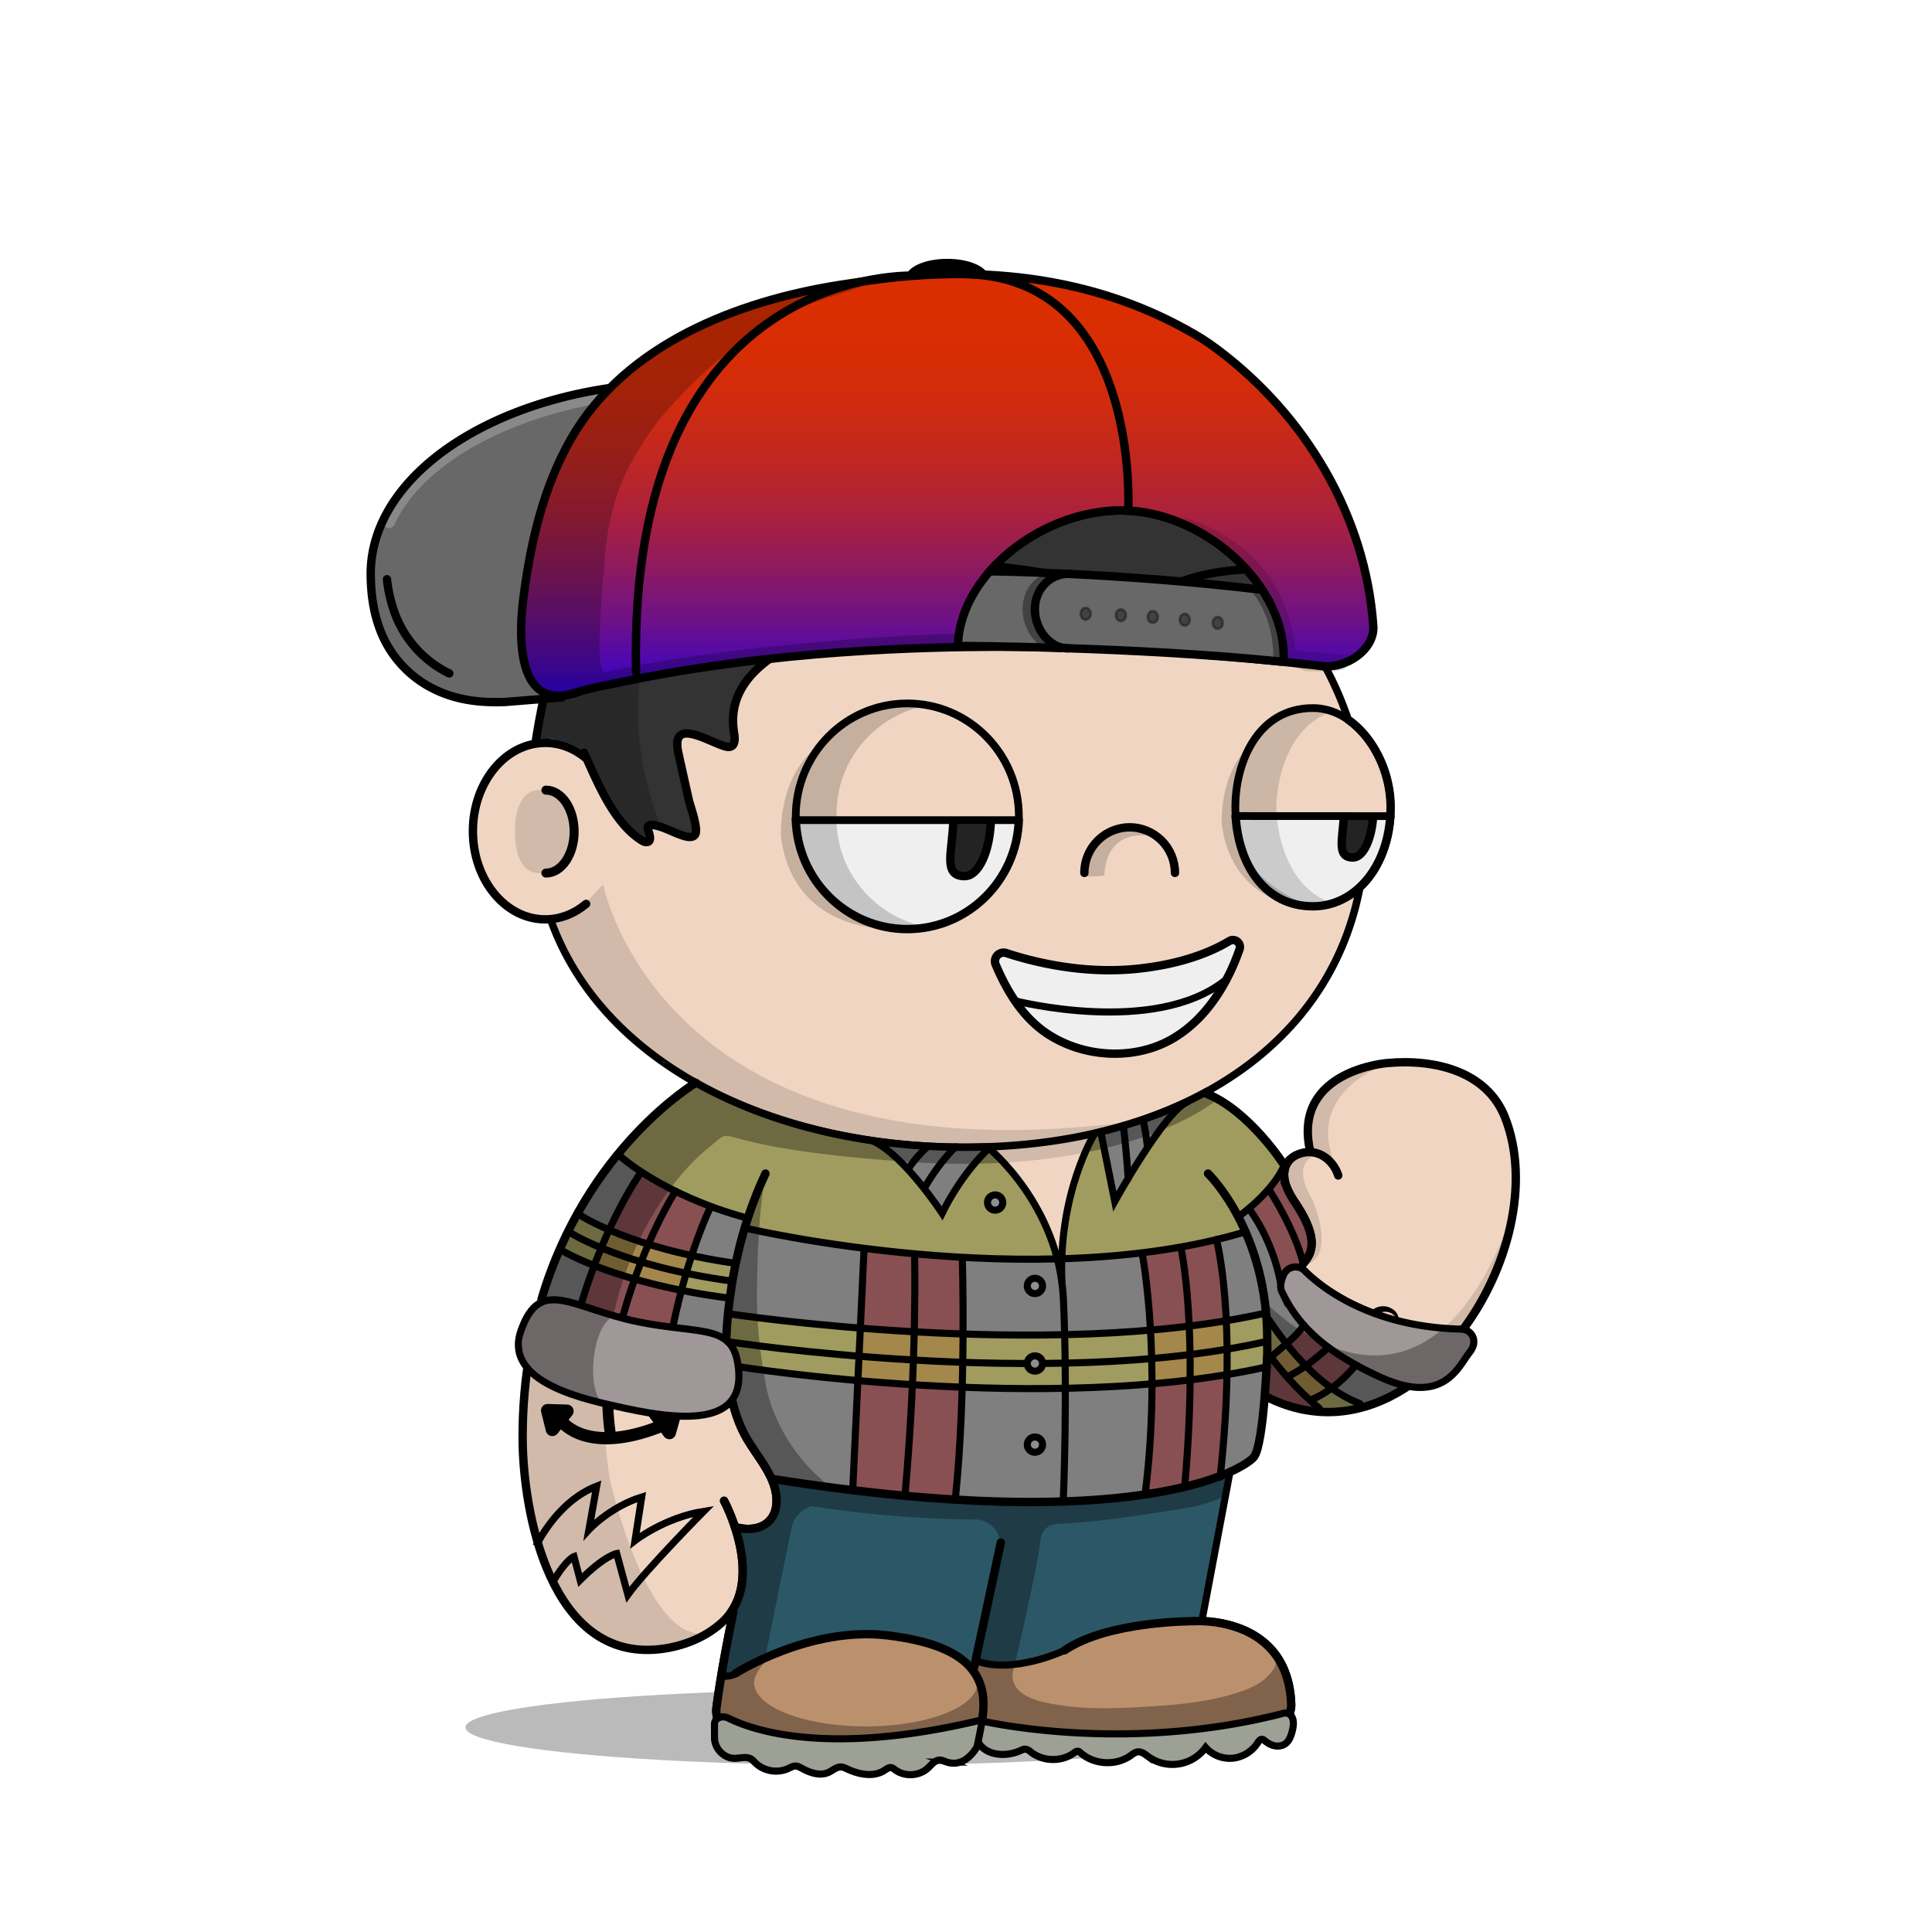 <svg xmlns="http://www.w3.org/2000/svg" xmlns:xlink="http://www.w3.org/1999/xlink" viewBox="0 0 3000 3000" width="100%" height="100%"><defs><style>.cls-1-64{opacity:0.27;}.cls-2-64{fill:#f0d6c2;}.cls-1-640-64,.cls-3-64,.cls-4-64,.cls-6-64,.cls-7-64,.cls-8-64,.cls-9-64{fill:none;stroke:#000;stroke-miterlimit:10;}.cls-3-64,.cls-4-64{stroke-linecap:round;}.cls-3-64{stroke-width:13px;}.cls-4-64{stroke-width:14px;}.cls-5-64{opacity:0.13;}.cls-6-64{stroke-width:10px;}.cls-7-64{stroke-width:18px;}.cls-8-64{stroke-width:17px;}.cls-9-64{stroke-width:19px;}.cls-1-640-64{stroke-width:11px;}</style></defs><g id="body_ground_shadwo-64" data-name="body ground shadwo"><ellipse class="cls-1-64" cx="1334.82" cy="2682.24" rx="612.02" ry="58.67"/></g><g id="CHEETAH_BODY" data-name="CHEETAH BODY"><path class="cls-2-64" d="M1075.21,1684.92l-86.3,76.44-81.19,108.46-57.17,122.51-32.25,136.1-6.75,96.68,6.35,91.23L835,2395.21l31.39,75.86,38.09,50.13,47.54,31,78.62,9.8,53.8-18.18,39.91-27.63,14.26-12.89-9.88,50-15.22,91.24,2.66,29.33,13.85,17,51.09,17.73,78.1,16.35h75.62l66.58-5.32,48.93-8.42,52-13.82,24.82-6.52,41.94,6.07,126.13,9.16,99.75-.28,77.23-5.54,66.85-9.41,35-7.15,26.94-20.17,3.93-17.17-4.13-32.14-26.1-52.19-43.66-30.74-77-13.9,10.76-205.51s11.6-13.31,15.48-16.39,47-58.42,47-58.42l25-55.24,10.56-19.26,31.14,13.27,62.08,11.3,70.55-7.08,44-23.38,49.3-35.46,42.09-44.1,45.13-60.73,24.32-63.88,17.23-65.23,5.15-65.54-6.61-53.5-17.62-48.7-32.84-34.56-44.43-25.16-50.48-7-43.5-2.38-47.62,10.35-47.78,27.42L2036,1718.43l-4.92,39.57,4.92,33.29-26.16,5.63-11.5,8.85-4.35,6.33-38.65-58.25-40.72-31.51-40.6-26.81,31.43-17.16,63.7-49.54,45.12-49.55L2062,1514.7l25.66-53.08,19.46-60.16,22-45.61s67.57-79.84,0-202.29c-1-1.73.06-10,.06-10l-42.42-40.22-26.54-55.74-22.12-48.66-38.92-53.08-40.7-42.47-35.39-32.73-84.93-62.81-67.24-33.62-70.78-27.43-73.43-21.23L1533,712.27l-76.08-3.54-109.71,10.61-100.85,26.55-81.4,33.62-67.24,37.15-77,58.39L963.2,934.33l-61.93,81.39-29.2,69-23.37,63.1-6.32,5.84L794.78,1169l-33.87,33-22.55,52v62.59l15.25,50.65L781,1405l52.34,22.55,25.51,2.22,26.54,65.47,44.24,61.93,38.93,41.58,61.93,50.43,47.77,29.19Z"/><path class="cls-3-64" d="M1188.61,1822.33c-25.84,55.2-43,113.78-52.34,173.17-9.26,58.83-13.91,121.32.77,179.71,4.69,18.63,10.62,36.6,19.91,53.7,18.31,33.72,51.4,65.64,48.8,105.78-2.14,33.08-31.85,46-64.61,36.29"/><path class="cls-3-64" d="M1875.87,1822.33s102.57,98.45,91,287.14c0,0-3.62,117-95.28,193.58a25.6,25.6,0,0,0-9.21,18.23c-1.49,27.45-5.31,101.95-8.34,196,0,0,145.74-10.32,150.89,129,.65,17.51-12.29,33-30.87,37.34-61.79,14.38-217.56,40-453.39,7.15,0,0-171.42,71-375.08,8-21.91-6.79-35.72-26.6-33-47.6,3.64-28.11,11-75.14,26-147.9"/><path class="cls-3-64" d="M1142.45,2598.2s115.4-73.83,237.21-58.6,165.4,61,141,151.19"/><path class="cls-3-64" d="M1854.07,2517.33s-133.35-.74-200.62,45.13"/><line class="cls-3-64" x1="1511.37" y1="2594.76" x2="1564.29" y2="2347.39"/><path class="cls-3-64" d="M1962.82,2162.51c234.13,119.66,454.59-224.88,374-427.73-28.07-70.68-107.32-90.8-182.53-84.12,0,0-145.76,11-120.63,133.23"/><path class="cls-3-64" d="M2078,1825.24c-8.17-25.5-34.33-44.87-63.48-32.33-21.57,9.27-24.07,30.78-17,49.43a121.09,121.09,0,0,0,13,24.25c40.21,59.72,25.13,80.86,13.07,95.56"/><path class="cls-3-64" d="M1994,1809.24s-53-83.28-120-110.78"/><path class="cls-4-64" d="M847.68,1226.92c24.22,0,43.86,28.83,43.86,64.39s-19.64,64.39-43.86,64.39"/><g class="cls-5-64"><path d="M1094.33,1787.19s-201.47,157.92-147.5,509.15c0,0,56.62,258.34,152.17,239.76l-45.17,19.08L987.54,2562l-45-14-53-42.94L852,2442.22s-19.3-58-20-60.58-15.21-73-15.21-73l-4.07-66,3.05-93.58,14.8-87.89,24.13-80.54,29.56-68.17,35.67-59,31.53-47.85,30.94-37.14,43.33-39.74,34.35-32.8,20.29-14.44-27.3-18.43-64-47.48-59.57-58.39-27.71-38.8-42.45-63.51-.62-25.09,42.47-18.58,35.39-38s89.35,468.89,829,367.15c13.61-1.87-115.08,25.45-101.63,22.66l90.13-18.72,59.92-21.23,59.94-27.48,16.88,11.15s-138.51,121.21-481.78,97.32S1157.34,1736.76,1094.33,1787.19Z"/><path d="M887.11,1291.31c0,35.64-22.14,64.54-49.45,64.54s-38.13-28.59-38.13-64.23,10.82-64.85,38.13-64.85S887.11,1255.67,887.11,1291.31Z"/><path d="M1573.17,2594.76c5-22.44,11.15-45.09,15.5-66,9.65-46.4,21-93.08,27.47-140,1.38-10.09,10.82-41.24-4.4-41.86a345.39,345.39,0,0,0-47.38,1.36l-45,207c-2.76,12.73-5.54,25.71-4.26,38.67,1.7,17.12,10.15,32.84,11.64,50,1.1,12.68-9.17,31.37,0,42.38,4.14,5,11.17,6.24,17.6,7.11,54.93,7.46,110,10.25,165.29,12.64h.92l112.2-1.68a17.54,17.54,0,0,0,1.77-.12l105.39-13.38,40.32-6.53a15.92,15.92,0,0,0,7-3l13.67-10.24c19.81-14.84,7.66-38.52,6.72-57.27l-8.71-23.49-9.17-10c5.94,6.46-12.78,24.53-16.48,27.49-13.29,10.63-30,17-46.12,22-49.56,15.11-100.57,18.33-151.92,21.17-41.23,2.29-82.9,2.88-123.77-3.88-14.26-2.36-29.29-5.19-42.53-11.13C1581.78,2628.28,1568.73,2614.52,1573.17,2594.76Z"/><path d="M1964,2021.1s239.6,257.11,382-130.4l-20.31,76.86L2277.13,2057l-57.28,64.14-72.94,47.35-81.48,18.63-48.89-5-53.72-19.66v-31.7l5.41-52.55Z"/><path d="M2047.55,1791.7s-47.47,7.88-9.43,71.58c0,0,38.93,88.47-12.38,101.74,0,0,7.07-21.24,8.84-23s-1-30.6-1-30.6l-15.51-33.06s-18.7-31.29-20.56-36,4.37-40.57,4.37-40.57l22.84-10.07,20.1-2.71Z"/><path d="M2158.44,1650.06s-139.78,42.47-82.27,165.44l-16.53-15s-22.62-9.72-24.28-13.26-4.87-29.41-4.59-31.07,5.2-35,5.2-35l19.58-28,29.33-21.85Z"/><path d="M910.12,1177.54s78.74-358.22,369.81-437l-115,38.93-81,47.6-83.15,68.5-73.31,85.71-52.94,78.26-27.88,94,40.48,9.18Z"/><path d="M1527.19,2638.53,1517,2606.15a27.42,27.42,0,0,1,.89,6.92c0,37.38-77.63,67.68-173.4,67.68s-173.4-30.3-173.4-67.68c0-10.07,8.47-24.59,18.57-33.18l1.72-5.79a2.09,2.09,0,0,1-2.82-2.32L1229,2372.66a44.63,44.63,0,0,1,51.53-35c28.26,5,69.15,9.6,119.68,9.6-108.73,0-195.06-106.63-211.45-199.06-8.65-48.77-14.07-95.19-13.38-144.66.75-52.56,2.46-108.52,10.89-166.33a2.09,2.09,0,0,0-4-1.14c-22.2,50.76-92.27,233.07-29,385.72a1.4,1.4,0,0,0,.15.3l43,70.9a2.56,2.56,0,0,1,.24.56l4.42,17a62.9,62.9,0,0,1-1.35,36.2l-4.83,14.12a2.11,2.11,0,0,1-1.14,1.24l-26.61,11.66a2.06,2.06,0,0,1-1.07.16l-21.94-2.52a2.1,2.1,0,0,0-2.27,2.61l7.71,29.28a1.59,1.59,0,0,1,.06.38l3.63,49.69a2.11,2.11,0,0,1-.08.75l-14.6,49.1-.06.26-24.2,149.68a2.1,2.1,0,0,0,0,.79l6,26.41a2.08,2.08,0,0,0,1.18,1.45l59.31,26.68a2,2,0,0,0,.49.15l69,12.26.26,0,84.09,4h.26l60.19-4.53.24,0,83.39-16a1.05,1.05,0,0,0,.24-.06l40.42-13a2.09,2.09,0,0,0,1.43-1.73l6.33-50.94"/><path d="M1918.06,2248.79s-59.53,81.86-149.77,94c0,0,23,15,91.12-2.65l4.42-20.35,8.85-16.81,10.48-10.21"/></g><path d="M2129.2,1143.53a144,144,0,0,0-31.17-30.72,536.58,536.58,0,0,0-23-56.35c-32.82-68.83-79.79-130.63-139.61-183.69s-129.34-94.63-206.81-123.7c-80.17-30.08-165.32-45.33-253.08-45.33a723.09,723.09,0,0,0-219.4,33.67,674.64,674.64,0,0,0-187.55,93.24c-56,39.93-104,87.44-142.51,141.21-39.24,54.78-67.57,114.53-84.18,177.58a5.75,5.75,0,0,0,11.12,2.93c16.26-61.69,44-120.17,82.41-173.82,37.78-52.73,84.83-99.34,139.84-138.54a663,663,0,0,1,184.36-91.64,711.53,711.53,0,0,1,215.91-33.13c86.38,0,170.17,15,249,44.6,76.14,28.57,144.52,69.46,203.22,121.54s104.7,112.6,136.85,180a522.14,522.14,0,0,1,24.57,61.08c1.7,1.17,3.39,2.41,5.06,3.7.85.67,1.71,1.35,2.55,2l.54.43c.91.76,1.82,1.54,2.72,2.34l.82.73c.88.79,1.76,1.59,2.63,2.42.22.2.43.42.65.63a141.8,141.8,0,0,1,14.69,16.6c21.6,28.51,34,65.55,34,101.63,0,40.38-11.31,77.31-31.91,104.43h0c-.65.86-1.31,1.7-2,2.53-.89,1.11-1.79,2.18-2.69,3.24l-1,1.09c-.6.69-1.2,1.36-1.81,2-.38.42-.77.83-1.16,1.25-.57.6-1.14,1.19-1.72,1.78-.39.4-.78.81-1.18,1.2-.91.9-1.83,1.8-2.76,2.66-20,109.66-76.83,202.64-167.34,272.26-54.72,42.09-120.47,74.65-195.41,96.79s-157.82,33.42-245.91,33.42c-73.58,0-145.3-7.85-213.16-23.33S1154,1714,1098,1684.31c-117.39-62.14-199.49-151.36-237.44-258a5.75,5.75,0,0,0-10.83,3.85c38.92,109.43,122.91,200.84,242.89,264.35,56.87,30.1,120.69,53.35,189.67,69.09,68.7,15.67,141.28,23.62,215.72,23.62,89.2,0,173-11.4,249.17-33.89,76.31-22.54,143.31-55.75,199.16-98.7,91.16-70.12,149-163.31,170.49-273.08a136.34,136.34,0,0,0,12.27-13.43c23.68-29.62,36.73-70.49,36.73-115.08C2165.83,1214.15,2152.48,1174.25,2129.2,1143.53Z"/><path class="cls-3-64" d="M910.12,1403.57c-18.06,15.13-39.93,24-63.49,24-62,0-112.3-61.34-112.3-137s50.28-137,112.3-137c23.56,0,45.43,8.85,63.49,24"/><path class="cls-3-64" d="M1124.34,2330.45s65.27,121.25,0,185.71c-26,25.66-63.7,40.75-100.54,44.76-169.74,18.5-211.9-213.21-212.25-327.21-1.19-384.43,268.87-552.24,268.87-552.24"/><path class="cls-6-64" d="M951.26,1801.5s93.29,89.3,214.61,66.48"/><path class="cls-6-64" d="M933.12,1831.22S1024,1925.06,1153.7,1906"/><path class="cls-6-64" d="M913.79,1861.33s105.89,100.9,232,77.56"/><ellipse class="cls-7-64" cx="962.83" cy="2013.88" rx="20.88" ry="15.96"/><path class="cls-8-64" d="M957.58,2033.45s-24.65,99.33-9,199.19"/><path class="cls-9-64" d="M872.89,2207.81s38.4,52.45,153.06,6.76"/><path class="cls-9-64" d="M879.19,2056.48s37.14,22.8,152.64,11.56"/><ellipse cx="879.19" cy="2056.48" rx="22.12" ry="18.01"/><ellipse cx="1031.83" cy="2067.63" rx="22.12" ry="18.01"/><path d="M1047.61,2185.24h-30.15a10.24,10.24,0,0,0-8.19,16.41l22,29.15a10.24,10.24,0,0,0,18-3.4l8.18-29.15A10.24,10.24,0,0,0,1047.61,2185.24Z"/><path d="M840.38,2192.84l7.34,29.37a10.24,10.24,0,0,0,17.94,3.92l22.8-28.5a10.24,10.24,0,0,0-7.7-16.64l-30.14-.88A10.25,10.25,0,0,0,840.38,2192.84Z"/><path class="cls-1-640-64" d="M832.4,2400.66s31.55-68.69,94.14-93l-12.09,67.63s32.61-35.4,82-50.73L986,2392.2s46.28-35.92,106.77-45.43c0,0-89.42,90.34-117.82,129.44l-17.35-63.93s-18.82,3.17-56.75,41.21L891.3,2417s-12.21,4.18-33.19,40.13"/><path d="M2278.5,2063.54c-37.25,18.48-77.07,36.87-120.06,30.63-17.92-2.89-34.53-13.23-36.64-32.76-1.57-12.14,4-26.46,16.07-31.25a26.6,26.6,0,0,1,26,3.67c7.23,5.39,10.37,14.91,6.05,23l-1-.35a19.82,19.82,0,0,0-.18-7.27c-2.93-10.9-17.39-15.31-26.77-10.26-10.95,6.19-11,23.32-4.61,32.91,15.08,21.82,59.81,16.25,82.48,10.67,14.92-3.55,29.56-8.69,43.87-14.3,4.81-1.86,9.6-3.79,14.38-5.74l.45,1Z"/><path d="M2127.16,2178.93c-32.7,1.15-66.62,1-97.37-11.73-18.33-7.32-40.56-23-35.14-45.61,2.41-11.21,12.71-21.41,24.73-20.85,11.25.51,21.5,8.47,23.66,19.44a14.16,14.16,0,0,1-5.32,13.92l-.8-.76c8.83-12.91-10.14-27.64-22.16-21.5-9.62,5.2-12.28,19.17-6.49,28.23,7.9,12.89,23.55,19.76,37.31,25,21.59,7.77,44.8,10.51,67.67,12,4.63.32,9.27.58,13.91.82v1.1Z"/><path d="M2208.85,2137.15c-46.41,1-96.07.06-138.75-21.46-15.31-7.74-29.31-17.67-38.78-32.62A51.3,51.3,0,0,1,2028,2034c9.1-21,33.53-36.1,55.45-23.49,18.85,10.32,25.66,39,5.66,51.58l-1.53-1.58c6.91-10.56,4.53-23.24-5.21-30.63-19.32-14.56-36.53,10.37-37.26,28.52a32.4,32.4,0,0,0,3.26,15.15c7.52,15.31,23.23,25.35,37.95,33.12,37.71,19.49,80.57,24,122.66,28.28l-.08,2.2Z"/></g><defs><style>.cls-1-116{fill:#8cc9ff;}.cls-2-116{fill:#7f7f7f;}.cls-3-116{fill:#b9b346;}.cls-3-116,.cls-7-116{opacity:0.56;}.cls-4-116{fill:#a09798;}.cls-5-116{fill:#bb916d;}.cls-6-116{fill:#2c5766;}.cls-7-116{fill:#902c31;}.cls-8-116{opacity:0.32;}.cls-1-1160-116,.cls-1-1161-116,.cls-9-116{fill:none;}.cls-1-1161-116,.cls-1-1162-116,.cls-1-1163-116,.cls-9-116{stroke:#000;stroke-linecap:round;stroke-miterlimit:10;}.cls-9-116{stroke-width:13px;}.cls-1-1161-116,.cls-1-1162-116,.cls-1-1163-116{stroke-width:11px;}.cls-1-1162-116{fill:#8e8e8e;}.cls-1-1163-116{fill:#9da095;}</style></defs><path class="cls-1-116" d="M1030.44,1649.18l7.67,4.68q-5.37-3.66-10.78-7.22Z"/><path class="cls-2-116" d="M1827.66,1717.68c-27.12,10.4-55.39,18.17-83.66,27.32q-16.41,5.4-32.84,9.84c1.64,37.4,16.18,72.39,21.84,109.16C1759.55,1812.23,1794,1765.31,1827.66,1717.68Z"/><path class="cls-2-116" d="M1932,1909c3-1-8-15-5-19,24-25.13,47.65-50.92,66-79.41l-37.64-56.74-40.72-31.51-37.83-25c-10.85,4.45-21.76,9-32.76,13.64-5.39,2.36-10.84,4.57-16.34,6.68-33.64,47.63-68.11,94.55-94.66,146.32-5.66-36.77-20.2-71.76-21.84-109.16-3.07.83-6.13,1.65-9.2,2.44a263,263,0,0,0-18,40.72c-10,30-21,58-29,88-7.07,23-6.33,46.73-9.51,69.88A964.47,964.47,0,0,0,1758,1948,859.45,859.45,0,0,0,1932,1909Z"/><path class="cls-2-116" d="M1159,1893c2,0-7,11-3,12,115,38,236,40,356,47,43.23,2.64,86.18,4.44,129.29,3.94-14.6-47.84-33.43-94.43-67.29-133.94-10-11-19-22-29-35a61.94,61.94,0,0,0-5.45-7.26l-4,.14C1506.64,1812,1479,1845.27,1463,1886c-30-40.51-63.77-77.15-98.74-112.64-48.49-6.5-93.9-21.92-143.94-33.29-40-9-76.32-23.07-113.32-41.07-10.06-4.65-21.32-9.3-31-15.8l-.79,1.72-86.3,76.44-27.75,37.07c.28.19.55.39.84.57C1027,1837,1087,1873,1159,1893Z"/><path class="cls-3-116" d="M1932,1909c3-1-8-15-5-19,24-25.13,47.65-50.92,66-79.41l-37.64-56.74-40.72-31.51-37.83-25c-10.85,4.45-21.76,9-32.76,13.64-5.39,2.36-10.84,4.57-16.34,6.68-33.64,47.63-68.11,94.55-94.66,146.32-5.66-36.77-20.2-71.76-21.84-109.16-3.07.83-6.13,1.65-9.2,2.44a263,263,0,0,0-18,40.72c-10,30-21,58-29,88-7.07,23-6.33,46.73-9.51,69.88A964.47,964.47,0,0,0,1758,1948,859.45,859.45,0,0,0,1932,1909Z"/><path class="cls-3-116" d="M1159,1893c2,0-7,11-3,12,115,38,236,40,356,47,43.23,2.64,86.18,4.44,129.29,3.94-14.6-47.84-33.43-94.43-67.29-133.94-10-11-19-22-29-35a61.94,61.94,0,0,0-5.45-7.26l-4,.14C1506.64,1812,1479,1845.27,1463,1886c-30-40.51-63.77-77.15-98.74-112.64-48.49-6.5-93.9-21.92-143.94-33.29-40-9-76.32-23.07-113.32-41.07-10.06-4.65-21.32-9.3-31-15.8l-.79,1.72-86.3,76.44-27.75,37.07c.28.19.55.39.84.57C1027,1837,1087,1873,1159,1893Z"/><path class="cls-4-116" d="M1099,2066c-74-10-146-16-215-46-11-5-22,1-33,0-4.71,0-10.64,1.22-15.4-1.16l-33,58.5c4.5,4.29,2,27.74,7.9,34.49,24,27.55,65,51.87,89.48,58.17a981.84,981.84,0,0,0,159,28c27.26,1.95,54.51-1.8,75.31-20.45q3.54-7.68,6.69-15.55C1155,2126,1147,2072,1099,2066Z"/><path class="cls-5-116" d="M1614,2578c-31,11-65,14-97,4-3-1-5,11-7,10-43-36-98-54-151-57-72-4-139,23-203,58-10.82,5.77-23.21,10.5-35.65,10.43l-6.85,41.06,2.66,29.33,13.85,17,51.09,17.73,78.1,16.35h75.62l66.58-5.32,48.93-8.43,52-13.81,24.82-6.52,41.94,6.07,126.13,9.16,99.75-.28,77.23-5.54,66.85-9.41,35-7.15,26.94-20.17,3.93-17.17-4.13-32.14-26.1-52.19-43.66-30.74-64.33-17.48c-34,3-68.24,4.75-102.74,8.25C1710,2528,1665,2560,1614,2578Z"/><path class="cls-6-116" d="M1715,2326c-61,4-120,7-181,2-95-8-187-8-283-22-17.83-2.67-34.07-7.73-51.56-10.21,7,19.41,9.63,43.45-4.44,62.21-14,17-38,21-56,10,10.55,21.1,13.73,46.8,13.09,70.93,1.16,22.9-5.21,45.67-16,66.6l2.5-2.26-9.88,50-8.37,50.18c12.44.07,24.83-4.66,35.65-10.43,64-35,131-62,203-58,53,3,108,21,151,57,2,1,4-11,7-10,32,10,66,7,97-4,51-18,96-50,150-56,34.5-3.5,68.75-5.25,102.74-8.25l-.33-.09,42.81-224.23-3.55,1c-19.18,5.66-38.43,11.33-57.67,17.61C1804,2321,1760,2323,1715,2326Z"/><path class="cls-2-116" d="M1993,2012c-8-15-2-36,14-45,4.91-2.8,9.81-1.19,14.72.38,10.45-22.28,20.4-48.73,4.28-73.38-15.74-25.18-37-54.07-31.77-82.29l-.27.39-1-1.51c-18.3,28.49-42,54.28-66,79.41-3,4,8,18,5,19a859.45,859.45,0,0,1-174,39,964.47,964.47,0,0,1-112.51,7.88c-.42,3-.91,6.09-1.49,9.12-.89-3-1.79-6-2.71-9.06-43.11.5-86.06-1.3-129.29-3.94-120-7-241-9-356-47-4-1,5-12,3-12-72-20-132-56-197-94-.29-.18-.56-.38-.84-.57l-53.44,71.39-57.17,122.51-14.95,26.51c4.76,2.38,10.69,1.16,15.4,1.16,11,1,22-5,33,0,69,30,141,36,215,46,48,6,56,60,42,96q-3.15,7.88-6.69,15.55c.57-.51,1.13-1,1.69-1.55,15,42,45,75,62,116,.5,1.24,1,2.51,1.44,3.79,17.49,2.48,33.73,7.54,51.56,10.21,96,14,188,14,283,22,61,5,120,2,181-2,45-3,89-5,133-18,19.24-6.28,38.49-11.95,57.67-17.61-8.37,2.26-28.44,7.49-25.36,5,3.87-3.07,61.68-24.55,61.68-24.55l19-83.28,1.8-25.09,31.14,13.27,37.46,16.62,95.17-12.4,44-23.38,10.23-1.6C2102.22,2134.91,2030.33,2085.16,1993,2012Z"/><path class="cls-4-116" d="M2288.49,2083.29,2271,2064.94c-91.28-.2-183.68-32.59-250.95-93.94l1.72-3.62c-4.91-1.57-9.81-3.18-14.72-.38-16,9-22,30-14,45,37.33,73.16,109.22,122.91,187.78,143l67-10.49Z"/><path class="cls-7-116" d="M1786.13,2047.8c1.44,12.82,2.87,25.64,3.53,38.52,1,19.78.19,39.61-.68,59.4q-2.88,65-6.49,129.88c-.83,14.93-1.75,30.15-7.12,44.1a518.23,518.23,0,0,0,117.87-30.76,8.39,8.39,0,0,0,3-1.72c1.61-1.62,1.64-4.18,1.61-6.46-.55-31,3.18-61.8,5.25-92.69,5.68-85.13-1.28-170.66-12.56-255.23-.3-2.25-.75-4.75-2.61-6-1.55-1.09-3.62-1-5.51-.81a519,519,0,0,0-51.64,7.13q-13.26,2.52-26.37,5.72c-7.23,1.77-19.06,2.65-25.15,6.82-9,6.2-.68,34.95.55,46Z"/><path class="cls-7-116" d="M1019.87,1833.44q41.88,20.25,84.19,39.57a731.19,731.19,0,0,0-55.72,172.89c-.56,2.92-1.18,6-3.26,8.17-3.17,3.24-8.37,3-12.88,2.53-42.75-4.52-86.34-9.85-125.15-28.34-2.08-1-4.28-2.15-5.33-4.21-1.21-2.36-.54-5.2.16-7.76,15.93-57.89,41.41-112.78,70.59-165.25,4.4-7.91,11-23.73,19.4-28.07S1012,1829.63,1019.87,1833.44Z"/><path class="cls-7-116" d="M1336.64,2021.9c-9.13,97-1.79,195.14-12.92,291.95,9,4.38,19.37,5.11,29.4,5.76q64.5,4.14,129,7.53c6.21-40.32,8.1-81.18,10-121.94l4.62-99.94c2.28-49.35,4.55-99-2-148a9.59,9.59,0,0,0-1.47-4.65c-1.64-2.18-4.7-2.58-7.42-2.8l-100.15-8.14-36.93-3c-3.66-.3-7.65-.31-9.12,3.34,6,4.69,1.51,30.22,1,37.81C1339.63,1993.88,1338,2007.88,1336.64,2021.9Z"/><path class="cls-7-116" d="M2036.65,1917.68c-3-18.13-13.62-33.92-23.75-49.24-10.28-15.56-19-31-22-49.54a66.41,66.41,0,0,0-11.06,14.84c-1.3,2.24-10.22,14.84-11.68,19.2-7.83,6.81-22.43,18.25-23.49,20.77-3.5,8.34,7.91,20,11.91,27.07a295.41,295.41,0,0,1,27.75,67.49c1.56,5.74,3,11.61,2.85,17.55a28.6,28.6,0,0,1,21.19-18.72c3.13-.61,6.56-.78,9-2.81a7.4,7.4,0,0,0,1.68-2C2033.39,1953.89,2039.38,1934.45,2036.65,1917.68Z"/><path class="cls-7-116" d="M1977.65,2107.07c-2.2,2.32-4.44,4.71-5.77,7.62a28.39,28.39,0,0,0-1.85,7.36,381.73,381.73,0,0,0-4.29,48.81,514,514,0,0,0,68.73,18.81q36.54-36.23,71.79-73.73c-2,2.13-31.71-17.18-35-19.27a295.92,295.92,0,0,1-32.56-24.49c-12.4-10.71-17.75-10.52-29.34,1.35C1998.66,2084.54,1988.23,2095.89,1977.65,2107.07Z"/><path class="cls-3-116" d="M873.93,1939.08c-.5,1.38-1,3.06,0,4.2s2.23,1.09,3.48,1.23c8.77,1,15.41,8.07,23,12.58a81.35,81.35,0,0,0,14.91,6.41,1037.79,1037.79,0,0,0,217,50.69l9-53.74c-11-.32-21.47-4.07-32.22-6.17-8.15-1.6-16.46-2.26-24.71-3.26-48.11-5.8-94-22.9-139.42-39.87-7.86-2.94-15.73-5.87-23.38-9.32-4.6-2.08-18.94-12.95-23.19-11.71-4.89,1.42-11.09,18.53-13.29,23A272.65,272.65,0,0,0,873.93,1939.08Z"/><path class="cls-3-116" d="M1365.56,2063.46c21.82,1.05,45,6.17,66.88,6.86,74.35,2.35,367.2,13,533-31.4-.77,28.18,2.47,53.45,1.39,84.54-172.43,42.14-515,33.29-615.45,22.92-23.09-2.38-46.14-5.12-69.19-7.85l-118.26-14c-4.19-.5-8.53-1.05-12.13-3.24-5.19-3.16-7.88-9.09-10.28-14.66-7-16.3-15-36.08-9.68-54,5.21-17.74,22.72-10.5,36.84-8.41q63.12,9.36,126.78,14.67Q1330.45,2061.78,1365.56,2063.46Z"/><path class="cls-3-116" d="M1972.65,2104.72a16.29,16.29,0,0,0,.84,5.61,15.92,15.92,0,0,0,3.17,4.49q31,34.62,64.61,66.85c3,2.92,6.17,5.87,10,7.55,4.74,2.06,10.09,2,15.25,1.72a202.87,202.87,0,0,0,45.74-7.87c-2.86.83-15.42-9.44-18.08-11.18q-9.54-6.24-18.75-13a424.88,424.88,0,0,1-67.73-62.12q-7.53-8.57-14.58-17.55c-4-5.13-8.77-15.48-14.07-19-8.73-5.81-7.58,5.73-7.37,12.49Q1972.21,2088.71,1972.65,2104.72Z"/><path class="cls-1-116" d="M1539.55,1779.74l-.13-.14h-3.65a3.33,3.33,0,0,1-.25.28Z"/><path class="cls-2-116" d="M1535.52,1779.88c-1.17,0-2.34.09-3.52.12,1.18,0,2.35-.08,3.52-.12a3.33,3.33,0,0,0,.25-.28c-41.28.05-82.67,3.61-124.77-.6-15.72-1.69-31.27-3.57-46.74-5.64,35,35.49,68.79,72.13,98.74,112.64C1479,1845.27,1506.64,1812,1535.52,1779.88Z"/><path class="cls-1-116" d="M1543.29,1779.61h-3.87l.13.14Z"/><path class="cls-8-116" d="M1765.63,1740.3l-.62.08-3.4,1.21C1766.13,1740.51,1768,1740,1765.63,1740.3Z"/><path class="cls-8-116" d="M1870.56,1697.1l3.64-1.43-.21-.14Z"/><path class="cls-8-116" d="M1400,1775c-56-5-110-20-168-30-56.11-10.64-101.93-39.06-152.84-62.64l-19,13.55-34.35,32.8-43.33,39.74-30.94,37.14L920,1853.44l-35.67,59-29.56,68.17-16.77,37c12.11.35,24.36-1.12,37,1.41a546,546,0,0,1,76.89,25.47c38.62-175.88,142.44-257.28,142.44-257.28,63-50.43-28.5-7.08,314.76,16.81a1190.13,1190.13,0,0,0,148.68,1.44,324.31,324.31,0,0,0-22.64-25.45C1490.07,1780.71,1444.83,1778.52,1400,1775Z"/><path class="cls-8-116" d="M1874.2,1695.67l-3.64,1.43L1814.05,1723l-19.4,6.87a559.26,559.26,0,0,1-98,32,198.11,198.11,0,0,0-13.18,28.15c145-28.68,207.44-83.32,207.44-83.32Z"/><path class="cls-8-116" d="M838,2017.59l-3.83,8.44-19.52,30-6.22,50.61,11.92,15.63c22.81,21.65,49.36,39.94,79.67,47.73q19,4.93,37.65,9.05c-27-13.45-20.43-118.28,14.24-134.58A546,546,0,0,0,875,2019C862.34,2016.47,850.09,2017.94,838,2017.59Z"/><path class="cls-8-116" d="M1964,2021.1l4.27,57.16-5.41,52.55v31.7l53.72,19.66,35.72,10.23,79.31-12.09,55.41-26.26,44.4-4.08,31.92-24,24.74-46.76L2269,2066.65c-9.16-1.79-18.6-2.62-28-3.8C2109.39,2177.15,1964,2021.1,1964,2021.1Z"/><path class="cls-9-116" d="M840.82,2017.64c69.61-235.82,239.6-336.17,239.6-336.17"/><path class="cls-9-116" d="M1138.55,2363.45c13.37,37.17,27.06,98-4.31,141.21"/><path class="cls-9-116" d="M1124.34,2330.45a267.3,267.3,0,0,1,14.21,33"/><path class="cls-9-116" d="M1137,2175.21c4.69,18.63,10.62,36.6,19.91,53.7,18.31,33.72,51.4,65.64,48.8,105.78-2.14,33.08-31.85,46-64.61,36.29"/><path class="cls-9-116" d="M1188.61,1822.33c-25.84,55.2-43,113.78-52.34,173.17-4.17,26.45-7.4,53.63-8.36,80.85"/><path class="cls-9-116" d="M1854.07,2517.33s145.74-10.32,150.89,129c.65,17.51-12.29,33-30.87,37.34-61.79,14.38-217.56,40-453.39,7.15,0,0-171.42,71-375.08,8-21.91-6.79-35.72-26.6-33-47.6,3.64-28.11,11-75.14,26-147.9"/><path class="cls-9-116" d="M1142.45,2598.2s115.4-73.83,237.21-58.6,165.4,61,141,151.19"/><path class="cls-9-116" d="M1854.07,2517.33s-133.35-.74-200.62,45.13"/><line class="cls-9-116" x1="1511.37" y1="2594.76" x2="1554.06" y2="2395.24"/><path class="cls-9-116" d="M1965.4,2168.34c77.9,39.81,154,27.59,217.9-13.91"/><path class="cls-9-116" d="M2001.88,1801.77c-9.61,10.84-9.72,26.51-4.37,40.57a121.09,121.09,0,0,0,13,24.25c40.21,59.72,25.13,80.86,13.07,95.56"/><path class="cls-9-116" d="M1994,1809.24s-53-83.28-120-110.78"/><path d="M1885.82,1694.85c-4.14-2.36-8.22-5.23-13.2-5.76-39,21.61-82.09,39.41-128.7,53.18q-21.92,6.48-44.71,11.68c-2.32,4.42-4.58,8.86-6.82,13.31q28-6.08,54.79-14C1797.64,1738.39,1844,1718.82,1885.82,1694.85Z"/><path d="M1537.6,1774.91q-19.61.78-39.59.78c-73.58,0-145.3-7.85-213.16-23.33S1154,1714,1098,1684.31q-9.93-5.25-19.52-10.78a119.75,119.75,0,0,1-10.15,7.42q11.89,7,24.29,13.53c56.87,30.1,120.69,53.35,189.67,69.09,68.7,15.67,141.28,23.62,215.72,23.62q24.49,0,48.43-1.15C1543.63,1782.26,1540.66,1778.57,1537.6,1774.91Z"/><path class="cls-1-1160-116" d="M1129.19,2128.3l13.26,3s393.84,82.19,818.57-7.83"/><path class="cls-1-1161-116" d="M961.94,1794c1.66,2.49,68.1,61.46,194.35,96.34"/><path class="cls-1-1161-116" d="M1147.15,2130.41c5,77.25-75.45,78.48-177,56.23-59.29-13-190.19-39.08-161-121,30-84.39,78.61-34.5,180.42-13.39S1142.17,2053.17,1147.15,2130.41Z"/><path class="cls-1-1161-116" d="M993.59,1822.92S941.91,1895.23,903,2023"/><path class="cls-1-1161-116" d="M1048.84,1849.8s-48.38,74.53-82.28,196.16"/><path class="cls-1-1161-116" d="M1102.12,1876.82s-32.31,65.1-56.66,180.14"/><path class="cls-1-1161-116" d="M903,1888.26s77,50.2,236.8,73.09"/><path class="cls-1-1161-116" d="M888.76,1916s80,50.2,246.21,73.08"/><path class="cls-1-1161-116" d="M876.57,1944s82.3,49,253.22,71.39"/><path class="cls-1-1161-116" d="M1161.27,1907.82s443.81,103.61,772.71,4.91"/><path class="cls-1-1161-116" d="M1130.45,2039.88s495.26,75.45,835-1"/><path class="cls-1-1161-116" d="M1130,2083.29s495.75,76.41,835.44,0"/><path class="cls-1-1161-116" d="M1147.37,2122.28s480.8,76.41,820.5,0"/><line class="cls-1-1161-116" x1="1341.5" y1="1944" x2="1324.06" y2="2314.79"/><path class="cls-1-1161-116" d="M1420.16,1947.88s4.4,155.77-14.71,372.31"/><path class="cls-1-1161-116" d="M1494.22,1953.45s6.75,207.23-10.69,373"/><path class="cls-1-1161-116" d="M1774.22,1950.26s29.9,160.7,4.15,368.33"/><path class="cls-1-1161-116" d="M1834,1938.82s27.41,122.15,5.81,366.74"/><path class="cls-1-1161-116" d="M1888.84,1924.81s33.22,120.53,5.81,368.69"/><path class="cls-1-1161-116" d="M1535.63,1783.06s108.66,88.44,115.56,233.68,0,309.69,0,309.69"/><path class="cls-1-1161-116" d="M1699.12,1761.28s-55.67,90.25-50.29,227.8"/><path class="cls-1-1161-116" d="M1709.51,1758.75,1731,1865.47s77.66-140.35,113-154.47"/><path class="cls-1-1161-116" d="M1535.63,1783.06s-40.42,35.43-72.69,100.89c0,0-57-87.5-106-111.58"/><path class="cls-9-116" d="M1199.69,2296.51c567.27,89.7,731.51-14.93,747.29-34s20.89-162.2,20.89-162.2l-.07-17c1.16-171.61-91.93-261-91.93-261"/><path class="cls-1-1161-116" d="M1994,1809.24s-10.73,34.21-69.38,79"/><path class="cls-1-1161-116" d="M1972.72,1850.64s38.4,59.47,50.9,111.51"/><path class="cls-1-1161-116" d="M1942,1880.45s34.78,45.6,46.82,113.59"/><path class="cls-1-1161-116" d="M2026,1973.23c20.87,21,97.92,87.4,242.9,90.62,9.13.21,17.26,6.41,19.19,15.33,1.24,5.74.19,12.9-6.35,21.09-17.44,21.84-39.87,83.39-139.53,37.66-95.86-44-130.27-87.91-151.59-131.85a20.16,20.16,0,0,1-1.76-12,51.25,51.25,0,0,1,5.57-16.9A20.07,20.07,0,0,1,2026,1973.23Z"/><path class="cls-1-1161-116" d="M1967.87,2046c6.66,7.66,63.49,102.92,143.56,133.46"/><path class="cls-1-1161-116" d="M1967.87,2100.27c4.83,5.55,33.23,46.88,80.58,86.48"/><path class="cls-1-1161-116" d="M2024.72,2057.89c-2.91,4-5.92,7.79-9.13,11.39-6.59,7.39-13.94,13.69-21.27,20l-19,16.26"/><path class="cls-1-1161-116" d="M2062.82,2092.37c-20.38,17.59-38.54,33.21-62.8,44.86"/><path class="cls-1-1161-116" d="M2105.56,2119.57c-21.82,25.23-41.73,42-69.59,54.08"/><path class="cls-1-1161-116" d="M1483.53,1780.8a311.31,311.31,0,0,0-46.56,61.41"/><path class="cls-1-1161-116" d="M1439.85,1780.8a186.25,186.25,0,0,0-27,30.71"/><path class="cls-1-1161-116" d="M1775.54,1741.59c2.33,10.79,5.13,28.34,6.26,39.21"/><path class="cls-1-1161-116" d="M1744.34,1747.64c2.79,22.66,6.15,59.49,7.5,82.32"/><circle class="cls-1-1162-116" cx="1545.24" cy="1867.29" r="11.88"/><circle class="cls-1-1162-116" cx="1607.03" cy="1996.79" r="11.88"/><circle class="cls-1-1162-116" cx="1607.03" cy="2117.25" r="11.88"/><circle class="cls-1-1162-116" cx="1607.03" cy="2243.2" r="11.88"/><line class="cls-1-1161-116" x1="1910.03" y1="2285.14" x2="1866.41" y2="2516.35"/><path class="cls-1-1161-116" d="M1653.45,2562.46s-79.47,38.28-138.64,16.23"/><path class="cls-1-1161-116" d="M1142.45,2598.2s-4.89,5.42-19.93,4.55"/><path class="cls-8-116" d="M1997.61,2613.79l-8.71-23.49-9.17-10c5.94,6.46-12.78,24.53-16.48,27.49-13.29,10.63-30,17.06-46.12,22-49.56,15.11-100.57,18.33-151.92,21.17-41.23,2.29-82.9,2.88-123.77-3.88-14.26-2.36-29.29-5.19-42.53-11.13-17.13-7.67-30.18-21.43-25.74-41.19,5-22.44,11.15-45.09,15.5-66,9.65-46.4,21-93.08,27.47-140,0-.09,0-.2,0-.32a26.12,26.12,0,0,1,24.78-22.1c61.27-2.65,122.27-12.22,183-21.78,12.11-1.91,24.24-3.82,36.14-6.73a221.62,221.62,0,0,0,35-11.68,10.32,10.32,0,0,0,3.69-2.28,10.45,10.45,0,0,0,2-4.66l7.89-31c-29.23,15.74-62.09,23.34-94.78,29.13q-23.4,4.14-47,7.15-41.32,5.28-83,7.08-21,.9-42,.92c-7,0-14,0-21-.21-4.87-.14-10.19-1.72-14.93-.32a16.75,16.75,0,0,0-7.15,4.39c-5.47-.14-10.92-.31-16.46-.36a2.56,2.56,0,0,0-.4-1c-.68-1-2-1.13-3.23-1.21q-37.2-2.13-74.4-4.4c-44.87-2.65-89.74-5.56-134.47-10.11-22.23-2.27-44.43-4.94-66.54-8.18-4.18-.61-8.31-1.16-12.41-1.68-53.81-39.3-91.78-103-102.09-161.17-8.65-48.77-14.07-95.19-13.38-144.66.75-52.57,2.46-108.53,10.89-166.34a2.09,2.09,0,0,0-4-1.14c-15.55,35.56-54.62,135.75-54.84,245.07A38.22,38.22,0,0,1,1139,2092c15,25.36,11.3,54.1-2.15,77.71a320.71,320.71,0,0,0,16.44,52l.15.3,43,70.9a2.56,2.56,0,0,1,.24.56l4.42,17a62.9,62.9,0,0,1-1.35,36.2l-4.83,14.12a2.11,2.11,0,0,1-1.14,1.24l-26.61,11.66a2.06,2.06,0,0,1-1.07.16l-21.94-2.52a2.1,2.1,0,0,0-2.27,2.61l7.71,29.28.06.38,3.63,49.69a2.11,2.11,0,0,1-.08.75l-14.6,49.1-.06.26-24.2,149.68a2.1,2.1,0,0,0,0,.79l6,26.41a2.08,2.08,0,0,0,1.18,1.45l59.31,26.68a2,2,0,0,0,.49.15l69,12.26.27,0,84.08,4h.26l60.19-4.53.24,0,83.39-16,.25-.06,40.41-13a2.09,2.09,0,0,0,1.43-1.73l2.08-16.73c-.24,6.41,1.22,12.26,6.94,16.38a19.78,19.78,0,0,0,8.79,3.42c56.81,8.05,113.73,10.95,171,13.42h.92l112.2-1.68a17.54,17.54,0,0,0,1.77-.12l105.39-13.38,40.32-6.53a15.87,15.87,0,0,0,7-3l13.67-10.24C2010.7,2656.22,1998.55,2632.54,1997.61,2613.79ZM1524,2664l2.64-21.21c0,.33.08.66.11,1C1527.28,2649.73,1525.33,2656.92,1524,2664Zm-4.63-108.85c-2.76,12.73-5.54,25.71-4.26,38.67.94,9.43,3.92,18.44,6.67,27.49l-4.78-15.2a27.42,27.42,0,0,1,.89,6.92c0,37.38-77.63,67.68-173.4,67.68s-173.4-30.3-173.4-67.68c0-10.07,8.47-24.59,18.57-33.18l1.72-5.79a2.09,2.09,0,0,1-2.82-2.32L1229,2372.66a44.59,44.59,0,0,1,31.34-34A1745.51,1745.51,0,0,0,1515,2359.46a38.18,38.18,0,0,1,37,46.34C1540.8,2457.07,1528.52,2513.19,1519.39,2555.19Z"/><path class="cls-1-1163-116" d="M1109.5,2697.41c-.47,17.16,13.87,32.25,29.83,32.91,9.17.37,19.2-3.67,27,1.09,2.54,1.55,4.49,3.86,6.62,6,13,12.77,34.13,16.46,50.73,8.87,3.89-1.78,7.79-4.17,12.07-4,3.36.16,6.4,1.92,9.34,3.55,12.73,7,28.33,12.39,41.54,6.28,6.52-3,12.37-8.77,19.55-8.33,3.26.19,6.27,1.68,9.22,3.05,18.36,8.53,41.12,13.21,58.06,2.13,3.2-2.09,6.58-4.82,10.35-4.22,2.42.39,4.38,2.09,6.34,3.55,14.71,10.9,37.13,9.7,50.58-2.72,5.64-5.2,10.84-12.55,18.52-12.58,3.84,0,7.37,1.92,11,3.17a32.75,32.75,0,0,0,28.59-3.72c8.27-5.57,15.75-13.91,21.1-25.79,11.44,18.82,41.1,22.32,64.47,11.72,2.48-1.12,5-2.43,7.76-2.29,3.52.19,6.39,2.74,9.18,4.9,18.67,14.46,46.93,14.93,66.07,1.1,2.17-1.57,4.73-3.4,7.28-2.57a8.5,8.5,0,0,1,2.91,2c20.85,18.82,54.94,20.86,77.87,4.64,3.47-2.45,6.92-5.35,11.14-5.85,6.21-.73,11.57,3.92,16.65,7.56a63.83,63.83,0,0,0,88.8-14.34,50.5,50.5,0,0,0,41.86,16.65,52.84,52.84,0,0,0,38.94-23.86c2-3.12,4.55-7,8.85-4.89a8.47,8.47,0,0,1,1.89,1.3c4.67,4,10.25,7.22,16.34,8.24,5.69,1,11.85-.14,16.42-3.66,4.07-3.14,6.58-7.9,8.28-12.75,2.6-7.42,5.43-19.24,2.38-26.49h0a11.59,11.59,0,0,0-13.94-7.71c-250.4,64.88-472.23,11.14-472.23,11.14-232.33,55.28-349,16.72-390.07-3.65-8.55-4.25-20.45-1-21.34,8.53Z"/><line class="cls-1-1163-116" x1="1526.85" y1="2664.04" x2="1517.39" y2="2711.8"/><defs><style>.cls-1-366{fill:#333;}.cls-2-366{fill:#0a0a0a;opacity:0.26;}.cls-3-366{opacity:0.25;}.cls-4-366{fill:none;stroke:#000;stroke-linecap:round;stroke-miterlimit:10;stroke-width:13px;}</style></defs><g id="Hair_Cut"><path class="cls-1-366" d="M2071.45,900.26c-4.59-1.28-30.65-1-38.47-9s-42.89-28-44.52-29-62.9-42.9-65.18-44.36-120.17-62.48-120.17-62.48L1668,703.74l-154.6-27.94L1433,670.63l-146.82,33.11-75.58,21.39.06-12.26,0-9.13-13.23-21-14.75-3.44L1049.17,802l-38.3,45.84L1008,802.63l-18.25,3.88-48.93,33.33L877.47,961.9l-29.79,101.2-9.4,81.18v3.17s30.7-5.29,64.59,17.65c0,0,15,28.42,16,30.68s32.89,62.6,35.51,66.36,48.35,43.08,49.41,43.08,5.29-15.53,5.65-17.65,0-13.06,3.17-10.59c1.28,1,7,3.65,13.51,6.55,9.72,4.3,21.37,9.16,23.37,10,3.35,1.35,6.5,2.54,6.5,2.54s20.37,5.58,20.79,2.26,2.4-22.63,0-31.09-25.24-109.11-25.2-111.28,4.44-17,4.44-17l34.59,11,49.06,12v-35.65s-2.47-32.4-1.41-34,38.47-50.32,41.65-52.09,65.81-46,68-46.94,100.55-34.18,101.63-34.43,108.54-13.87,110.66-13.94,103.16,4.48,103.16,4.48,65,10.27,68.57,11S1715,986.16,1716,986.51s44.71,11.1,45.67,11.28,58.8-6.82,58.8-6.82,40.59-13.63,43.77-14,80.09-1.42,82.55-1.23,71.42,6.43,72.61,8.14,19.35,1.92,19.35,1.92,23.49-45.88,24.19-48.35S2077.1,911,2077.1,911,2076,901.53,2071.45,900.26Z"/><path class="cls-2-366" d="M1210.64,712.87l0-9.13-13.23-21-14.75-3.44L1049.17,802l-38.3,45.84L1008,802.63l-18.25,3.88-48.93,33.33L877.47,961.9l-29.79,101.2-9.4,81.18v3.17s30.7-5.29,64.59,17.65c0,0,15,28.42,16,30.68s32.89,62.6,35.51,66.36,48.35,43.08,49.41,43.08,5.29-15.53,5.65-17.65,0-13.06,3.17-10.59c1.28,1,7,3.65,13.51,6.55C907.27,978.28,1117.61,781.67,1210.64,712.87Z"/><path class="cls-3-366" d="M1089.36,948.6c5.72,8.27,14.82,25.73,13.07,51.33a7,7,0,0,0,5.16,7.25c8.54,2.25,25.09,3.88,38.1-11.42,9.36-11,1.81-6.43-.83-4.79-3.76,2.32-1.56-4.92-3.12-9.06-6.83-18.11-24.58-56-49.66-43.58A7,7,0,0,0,1089.36,948.6Z"/><path class="cls-4-366" d="M831.57,1153.56s45.89-329,164.66-348.43c25.4-4.15,13.77,39.72,13.77,39.72S1167.29,667.08,1192.85,680s17.73,45.14,17.73,45.14"/><path class="cls-4-366" d="M1162.38,751.5c71.09-41.59,156.34-64.46,237.55-73.36,158.29-17.33,320.06,26.64,458.79,101.65a1019.18,1019.18,0,0,1,102.17,63.3c30.42,21.42,60,43,97.09,51.42,57,12.91-7.86,43.7-21.63,97.33.92-3.59-82.08-15.5-87.07-15.9-26.68-2.15-53.72-2.11-80.17,2.38s-50.95,17.74-77.62,20.92c-36.81,4.4-75-17.88-109.92-27.2a829.2,829.2,0,0,0-116-22.45c-77.84-9.22-157.7-6.57-233.7,13.56q-23.82,6.3-46.94,14.89c-69.74,26-160.09,71.25-145,160.19,1.79,10.56,1.85,24.94-13.33,20.94-25.64-6.77-85.65-47.28-73.3,9.76,5.32,24.54,10.83,49,16.37,73.54,2.13,9.42,15.7,45.66,9.48,53.83-3.11,4.08-9.31,3.75-14.29,2.49-17.5-4.43-33.15-15.23-51-17.73-2.86-.4-6.5-.17-7.67,2.48-.64,1.46-.25,3.15.15,4.71,1.38,5.31,7.52,19.94-3.33,19.29-2.63-.16-5-1.51-7.26-2.94-43.7-28.07-68.17-90.43-88.9-135.62"/><path class="cls-4-366" d="M2048,891.87s-142.42-30.13-244.91,25"/><path class="cls-4-366" d="M1740.44,924.31c-58.2-25.3-123.73-37.23-186.4-43.82a860.43,860.43,0,0,0-184.6.86c-59.36,6.58-118.22,25.18-178.31,22.85-22.78-.89-16.93,11.9-8.43,22.42A121.65,121.65,0,0,0,1195.56,940"/><path class="cls-4-366" d="M1143.94,997.17c8.85-33.66-48.66-71.37-7.37-66.08s46.13-4.47,46.13-4.47"/></g><defs><style>.cls-1-251{fill:#efefef;}.cls-1-251,.cls-2-251,.cls-5-251{stroke:#000;}.cls-1-251,.cls-5-251{stroke-linecap:round;}.cls-1-251,.cls-2-251{stroke-miterlimit:10;stroke-width:13px;}.cls-2-251{fill:#232323;}.cls-3-251{opacity:0.18;}.cls-4-251{opacity:0.15;}.cls-5-251{fill:none;stroke-linejoin:round;stroke-width:12px;}</style></defs><g id="UPPER_REG" data-name="UPPER REG"><path class="cls-1-251" d="M1582,1273.48c-3.14,94-79.44,169.2-173.12,169.2-94.24,0-170.91-76.14-173.16-170.92"/><path class="cls-2-251" d="M1538.64,1273.48c-1.4,48.58-19.05,87-40.63,87-34.86,0-18.91-38.28-17.64-87"/><path class="cls-1-251" d="M2158.88,1267.15c-5.31,82.79-57.05,140.16-120.09,140.16-74.86,0-115.51-64.55-120.1-139.84"/><path class="cls-2-251" d="M2132.31,1267.12c-2.45,36.54-15.59,64.45-31.43,64.45-25.57,0-16.16-27.8-14.08-64.42"/><path class="cls-3-251" d="M1299,1271.76c0-.91,0-1.81,0-2.72h0c0-.52,0-1,0-1.57s0-1,0-1.57h0c0-.91,0-1.81,0-2.73,0-83.72,61-153.38,141.56-168.06a176.42,176.42,0,0,0-31.65-2.86c-95.66,0-173.21,76.53-173.21,170.92,0,.91,0,1.82,0,2.72h0c0,.52,0,1,0,1.57s0,1,0,1.57h0c0,.91,0,1.81,0,2.72,0,94.4,77.55,170.92,173.21,170.92a176.42,176.42,0,0,0,31.65-2.86C1360,1425.15,1299,1355.49,1299,1271.76Z"/><path class="cls-4-251" d="M1981.8,1254.76h2.94l-3-.12c0-.37,0-.74,0-1.11s0-.75,0-1.12l3-.11h-2.94c2.92-69,32.43-130.24,87.37-147.63a96.19,96.19,0,0,0-30.38-4.92c-76.12,0-116.86,70.93-120.29,152.66h-.1c0,.37,0,.74,0,1.11s0,.74,0,1.11h.1c3.43,81.74,44.17,152.67,120.29,152.67a96.19,96.19,0,0,0,30.38-4.92C2014.23,1385,1984.72,1323.74,1981.8,1254.76Z"/><path class="cls-3-251" d="M1276,1153.56S1132.63,1355,1376.16,1441.83c0,0-143.73,5.17-163.45-142C1212.71,1299.87,1205.71,1203.08,1276,1153.56Z"/><path class="cls-3-251" d="M1953.91,1145.73s-128.54,184.84,89.78,264.47c0,0-128.85,4.74-146.53-130.24C1897.16,1280,1890.88,1191.16,1953.91,1145.73Z"/><path class="cls-5-251" d="M2159.33,1267.27l-240.93-.12.27,0q-.42-7-.42-14.12c0-67.34,33.49-153.54,120.54-153.54,66.57,0,120.54,76.77,120.54,153.54q0,7.23-.46,14.23"/><path class="cls-5-251" d="M1235.69,1273.48H1582c.06-2,.1-4,.1-6,0-96.77-77.55-175.22-173.22-175.22s-173.21,78.45-173.21,175.22q0,3,.1,6Z"/></g><defs><style>.cls-1-453{fill:none;stroke:#000;stroke-linecap:round;stroke-miterlimit:10;stroke-width:13px;}.cls-2-453{opacity:0.18;}</style></defs><g id="BASE_NOSE" data-name="BASE NOSE"><path class="cls-1-453" d="M1683.8,1355.45c0-39.09,31.49-70.78,70.33-70.78s70.34,31.69,70.34,70.78"/><path class="cls-2-453" d="M1779.57,1297.71s-60.7-10.84-64.94,61.86a286,286,0,0,1-32.25,1.53l4.14-25.2,18.23-23.62,14.14-18.09,23.27-3.64,29.29-3.71Z"/></g><defs><style>.cls-1-433{fill:#efefef;stroke-width:13px;}.cls-1-433,.cls-2-433,.cls-3-433{stroke:#000;stroke-miterlimit:10;}.cls-1-433,.cls-3-433{stroke-linecap:round;}.cls-2-433,.cls-3-433{fill:none;stroke-width:11px;}</style></defs><g id="tooth_smile" data-name="tooth smile"><path class="cls-1-433" d="M1546.1,1497.92a13.39,13.39,0,0,1,16.49-18c39.51,13.07,116.93,33.07,201.65,24.57,72.81-7.3,119.12-27.85,144.65-43.27,8.68-5.24,19.16,3.3,15.83,12.88-19.21,55.29-53,109.61-104.9,139.35-58.43,33.46-136.16,29-192.26-7.38C1588.57,1580.8,1563.92,1539.82,1546.1,1497.92Z"/><path class="cls-2-433" d="M1546.1,1497.92a13.39,13.39,0,0,1,16.49-18c39.51,13.07,116.93,33.07,201.65,24.57,72.81-7.3,119.12-27.85,144.65-43.27,8.68-5.24,19.16,3.3,15.83,12.88-19.21,55.29-53,109.61-104.9,139.35-58.43,33.46-136.16,29-192.26-7.38C1588.57,1580.8,1563.92,1539.82,1546.1,1497.92Z"/><path class="cls-3-433" d="M1575.93,1554s217,55.69,326.69-32"/></g><defs><style>.cls-1-388,.cls-2-388,.cls-4-388,.cls-5-388,.cls-6-388,.cls-7-388,.cls-8-388{stroke:#000;}.cls-1-388,.cls-2-388,.cls-3-388,.cls-4-388,.cls-5-388,.cls-6-388,.cls-8-388{stroke-linecap:round;}.cls-1-388,.cls-2-388,.cls-3-388,.cls-4-388,.cls-5-388,.cls-6-388,.cls-7-388,.cls-8-388{stroke-miterlimit:10;}.cls-1-388,.cls-4-388,.cls-5-388,.cls-6-388,.cls-8-388{stroke-width:13px;}.cls-2-388{fill:#686868;}.cls-3-388,.cls-4-388,.cls-8-388{fill:none;}.cls-3-388{stroke:#898989;stroke-width:18px;}.cls-5-388{fill:url(#linear-gradient-388);}.cls-6-388{fill:url(#linear-gradient-2-388);}.cls-7-388{stroke-width:4px;}.cls-7-388,.cls-8-388{opacity:0.37;}.cls-9-388{fill:#f650ff;}.cls-1-3880-388{opacity:0.14;}.cls-1-3881-388{opacity:0.23;}</style><linearGradient id="linear-gradient-388" x1="889.76" y1="1079.11" x2="889.76" y2="1074.29" gradientUnits="userSpaceOnUse"><stop offset="0" stop-color="#2f00d4"/><stop offset="0.06" stop-color="#4706b7"/><stop offset="0.18" stop-color="#6e1187"/><stop offset="0.31" stop-color="#8f1a5d"/><stop offset="0.43" stop-color="#ab213c"/><stop offset="0.56" stop-color="#c02721"/><stop offset="0.69" stop-color="#cf2b0f"/><stop offset="0.82" stop-color="#d82d04"/><stop offset="0.97" stop-color="#db2e00"/></linearGradient><linearGradient id="linear-gradient-2-388" x1="1470.88" y1="1080.39" x2="1470.88" y2="425.56" xlink:href="#linear-gradient-388"/></defs><g id="HAT_2_copy_6" data-name="HAT 2 copy 6"><ellipse class="cls-1-388" cx="1470.88" cy="434.91" rx="59.32" ry="26.52"/><path class="cls-2-388" d="M854.87,1080.39l-122.73,7.35L679,1072.41l-47.06-31.62-25.36-30.54-24.24-47.88-6.6-57.29v-42.5l10.12-32.22,22.69-46.92,31.4-35.06L667,717.61,708.45,687l55.19-27.59,46.81-22.64,66.2-16.1,45.33-14,69.37-9.24,72.35-2.88,41,1.33,37.1,2.81,14.26,7.22-39.87,16.78L1069,649.94l-60.54,40.43-54.78,46.55L898.57,797.3,853.76,855l-27.48,40-17,48.37v53.17s6.41,40.38,7,47.16,25.39,30,25.39,30Z"/><path class="cls-3-388" d="M604.15,811.23c54.5-119,246-206.85,473-206.85a974.38,974.38,0,0,1,97.85,5.29"/><path class="cls-4-388" d="M1156,600.14a892.73,892.73,0,0,0-96.84-5.68c-267,0-484.47,133.23-483.5,297.56.18,29,4,58.37,14.5,85.94a168.76,168.76,0,0,0,84.13,92.26c35.41,17.4,72.12,21.15,109.54,19.85l89-7.19"/><path class="cls-4-388" d="M697.68,1045.72a168.74,168.74,0,0,1-84.14-92.26,222.14,222.14,0,0,1-12.67-54"/><path class="cls-5-388" d="M880.91,1079.11a113,113,0,0,0,17.7-4.82C898.75,1074.24,880.92,1079.11,880.91,1079.11Z"/><path class="cls-6-388" d="M2132.41,971.52c-12.14-170.25-104.83-326-241.54-428.65-18.47-13.86-30.49-21.12-51.18-32.47-145.74-79.94-309.87-97.19-470.61-77.26q-32.43,4-64.7,9.15c-159.55,25.09-333.68,92.27-417.89,239.4-41.56,72.62-61.62,156.46-72.58,238.1-3,22.22-26,176.13,67,159.32,41.31-12.21,48.53-12.71,90.78-21.44,72.19-14.92,145.24-25.92,218.56-34.11,101.24-11.31,203.11-17.17,305-18.81,130.4-2.1,260.9,2.76,390.86,13.17q77.46,6.21,154.67,15,6.06.69,12.12,1.42C2090.09,1038.77,2135.08,1008.87,2132.41,971.52ZM1656.87,894l-4.34-.23c-39.86-2.12-79.57-3.47-117.68-3.79l4.62-5.8C1590.9,827.3,1673.09,789,1751.85,793c83.76,4.26,166,57.08,209.57,125.19l4,6.56C1882,912.21,1770.94,900.08,1656.87,894Z"/><path class="cls-2-388" d="M1487.6,996.36s14.45-58.49,15.4-60.5,31.85-48.52,31.85-48.52h97.8l169,17,135.58,13.75,28.2,4.09,13.07,25.59,14.79,45-4,38.09-61.61-7.3s-91.3-6.77-95.87-7.84-138.07-11.55-138.07-11.55l-114.47-2.18-77.5-.87Z"/><path class="cls-4-388" d="M1658.37,1006.74c-28.41,0-51.44-29.75-51.44-60.58s23-55.08,51.44-55.08"/><ellipse class="cls-7-388" cx="1685.86" cy="953.06" rx="7.88" ry="9.23"/><ellipse class="cls-7-388" cx="1740.46" cy="955.33" rx="7.88" ry="9.23"/><ellipse class="cls-7-388" cx="1790.07" cy="958" rx="7.88" ry="9.23"/><ellipse class="cls-7-388" cx="1839.69" cy="962.29" rx="7.88" ry="9.23"/><ellipse class="cls-7-388" cx="1890.87" cy="967.23" rx="7.88" ry="9.23"/><path class="cls-8-388" d="M1645.83,1006.74c-28.41,0-51.45-29.75-51.45-60.58S1614.81,894,1643.22,894"/><path class="cls-8-388" d="M1952.94,920.32s32.91,38.74,30.67,105.81"/><path class="cls-9-388" d="M1550.16,656.91c-.07,0-.05,0,0,0S1550.18,656.91,1550.16,656.91Z"/><path class="cls-4-388" d="M1993.14,1026.13C1998.63,914,1876.91,799.4,1751.85,793S1493.09,886.9,1487.6,999"/><path class="cls-1-3880-388" d="M2017.74,1038.42l-22.87-9.2s6.84-16-17.72-85.38S1836.94,804,1836.94,804s154.47,31.81,174.71,203.37c.73,6.19,52.26,4.24,85.82,11.44l-9.49,20.31-14.13,3.29h-46.2l-9.91-4"/><path class="cls-1-3881-388" d="M936,901c0-5,2-11,2-16,3-60,14-118,44-170,15-26,29-49,49-72,49-57,101-102,165-143,42-26,89-36,134-52,10-4,20-8,29-12a23,23,0,0,1,2.6-1.09l-9.78.73-87.59,13.83L1175.71,472l-99.89,39.82-84.45,52L916,637.79l-53.24,91.68L827.32,842.6,812.77,959.06l2.34,73.56,26.56,41,27.94,2.45,61.93-10.25,13.27-2.61c-.4-2,266.48-55.06,540.41-60.25-.75-6.51.7-12.1,0-18.6-.21-1.95-326.39,10.39-545.29,59.27C924,1047.22,933.49,944.54,936,901Z"/><path class="cls-9-388" d="M1580.48,656.91c-.07,0,0,0,0,0S1580.51,656.91,1580.48,656.91Z"/><path class="cls-4-388" d="M1422.78,428s-448.46-23.69-435.13,615.65"/><path class="cls-4-388" d="M1491.4,1003s268.75,1.08,498.12,24.38"/><path class="cls-4-388" d="M1537.08,887.19s193.88,1.36,422.81,28.68"/><path class="cls-4-388" d="M1751.85,793s21-368.32-260.45-367.48"/></g></svg>